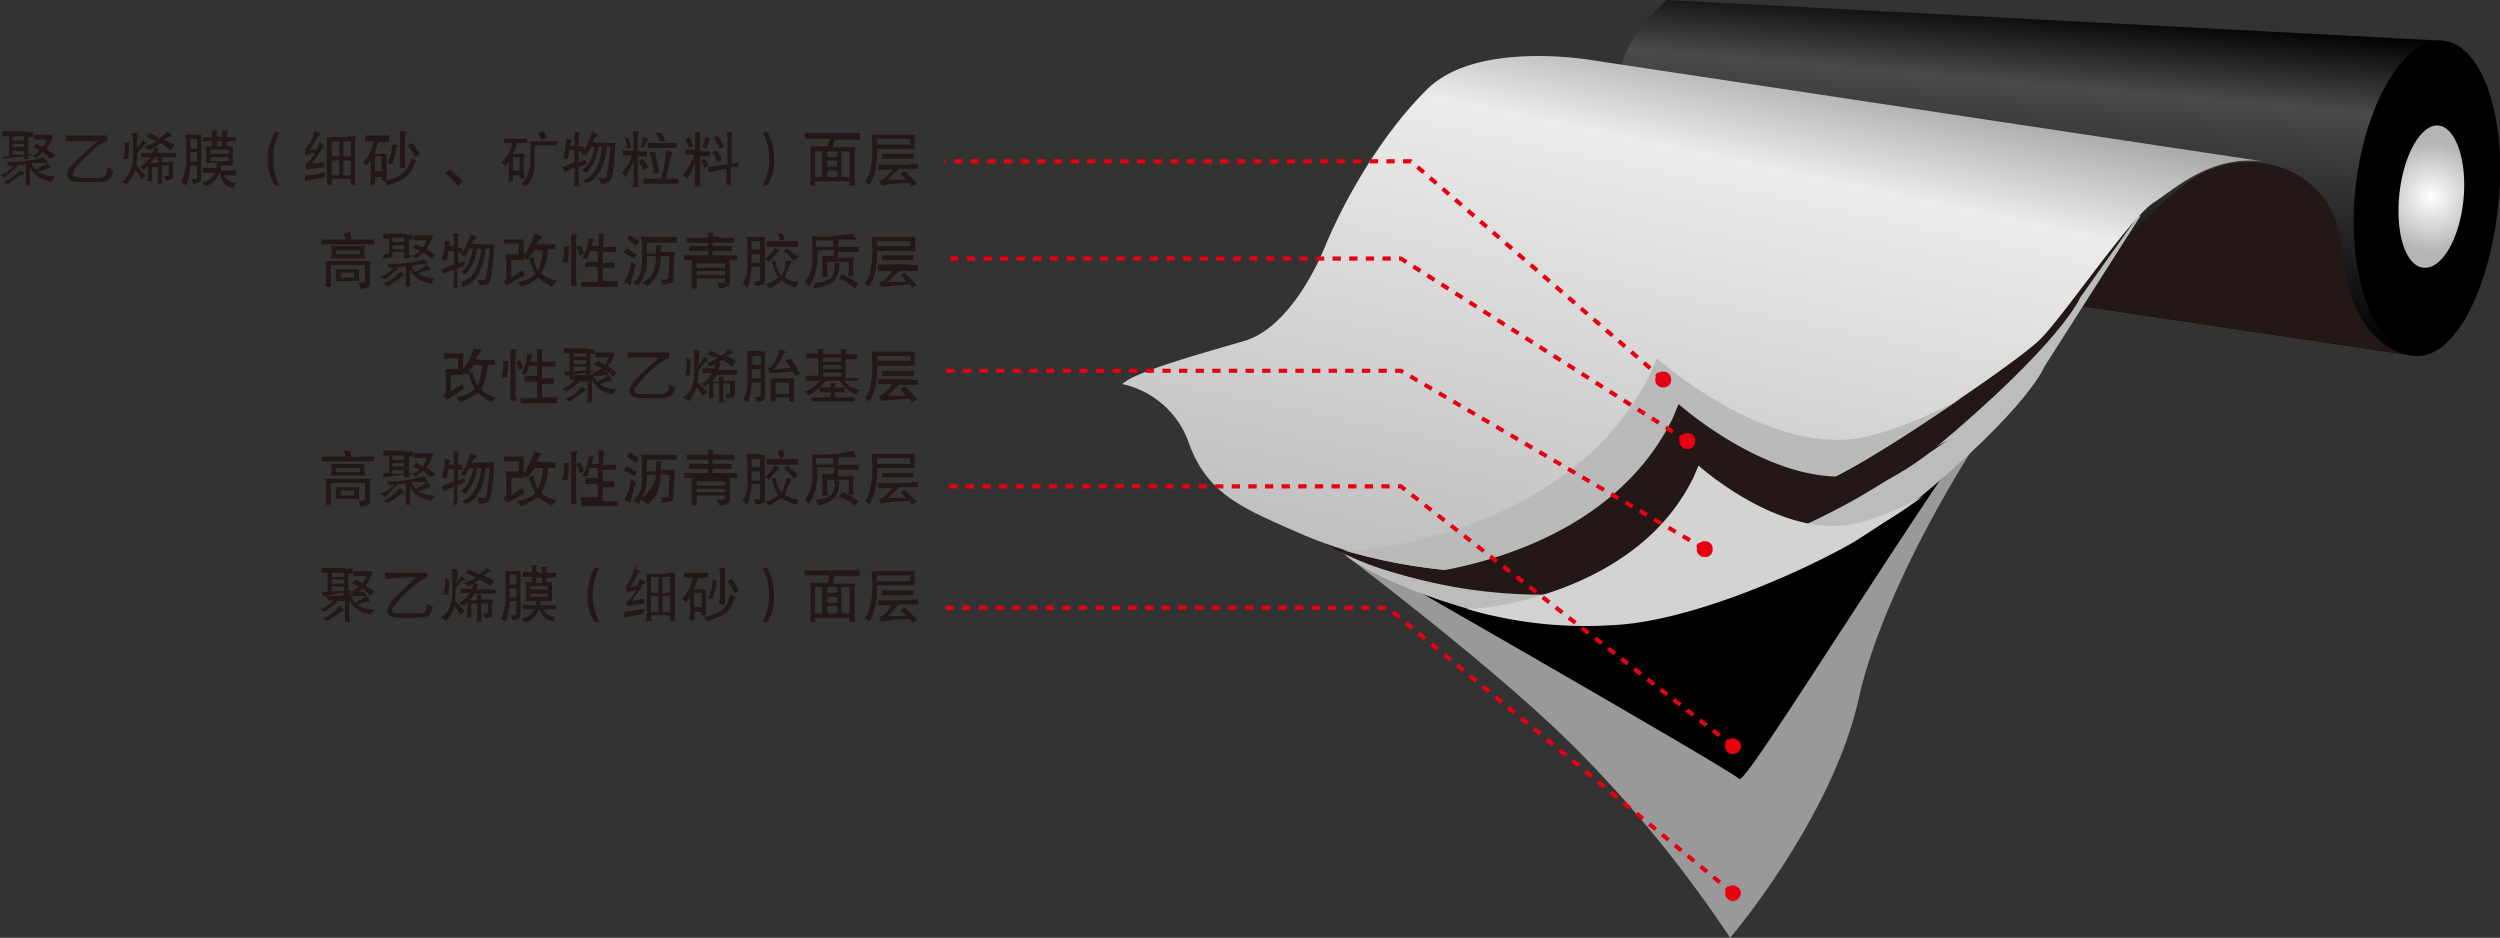 <svg xmlns="http://www.w3.org/2000/svg" xmlns:xlink="http://www.w3.org/1999/xlink" width="300.7" height="112.8" viewBox="0 0 300.7 112.8"><rect x="0" y="0" width="300.7" height="112.8" fill="#333333" stroke="none"/><defs><style>.a{fill:#999;}.b{fill:#c7c7c7;}.c{fill:url(#a);}.d{fill:url(#b);}.e{fill:#231815;}.f{fill:#bbbcbc;}.g{fill:url(#c);}.h{fill:#b9baba;}.i{fill:#d3d3d4;}.j{fill:#e60012;}.k{fill:none;stroke:#e60012;stroke-width:0.5px;stroke-dasharray:1;}</style><linearGradient id="a" x1="247.99" y1="45.67" x2="251.3" y2="7.78" gradientUnits="userSpaceOnUse"><stop offset="0"/><stop offset="0.75" stop-color="#4a4a4a"/><stop offset="1"/></linearGradient><radialGradient id="b" cx="298.95" cy="30.87" r="6.68" gradientUnits="userSpaceOnUse"><stop offset="0" stop-color="#fff"/><stop offset="0.99" stop-color="#b5b5b6"/></radialGradient><linearGradient id="c" x1="201.74" y1="80.77" x2="216.09" y2="13.24" gradientUnits="userSpaceOnUse"><stop offset="0" stop-color="#bfbfbf"/><stop offset="0.81" stop-color="#ebebeb"/><stop offset="1" stop-color="#a6a6a6"/></linearGradient></defs><path class="a" d="M162.9,69.9s23,16.9,33.9,28.1a149.2,149.2,0,0,1,17.8,22s12.3-14.4,15.5-28.9,17.1-37.9,28.1-48.5l-11.8-5.1L168.1,66Z" transform="translate(-6.5 -7.2)"/><path class="b" d="M165,71.4s49.7,28.4,50.7,29.5S248.2,49.3,257.3,42l-25.2-5.3Z" transform="translate(-6.5 -7.2)"/><path d="M165,71.4s49.7,28.4,50.7,29.5S248.2,49.3,257.3,42l-25.2-5.3Z" transform="translate(-6.5 -7.2)"/><path class="c" d="M207,7.2l93.4,4.9L296.9,50,211.8,37.3S190.8,21.3,207,7.2Z" transform="translate(-6.5 -7.2)"/><path d="M307,31.8c-1.1,10.5-5.4,18.7-10.1,18.2s-8.2-9.6-7.1-20,5.9-18.4,10.6-17.9S308.1,21.4,307,31.8Z" transform="translate(-6.5 -7.2)"/><path class="d" d="M302.8,31.3c-.5,4.7-2.6,8.3-4.8,8.1s-3.4-4.2-2.9-8.9,2.6-8.4,4.7-8.2S303.3,26.6,302.8,31.3Z" transform="translate(-6.5 -7.2)"/><path class="e" d="M296.9,50s-7.7,0-8.8-13.3c-.8-9.3-11.2-12.4-17.7-8.1s-14.9,15.2-14.9,15.2Z" transform="translate(-6.5 -7.2)"/><path class="f" d="M252.4,51.3s-1.8,4.8-15.3,16-51.2,13.9-51.2,13.9-11.3-2.7-17.3-7S264,33.1,264,33.1Z" transform="translate(-6.5 -7.2)"/><path class="e" d="M256.7,43s-2.2,5.4-17.7,18.3-58.8,16-58.8,16-8.8-.8-15.8-5.7S265.7,30.3,265.7,30.3Z" transform="translate(-6.5 -7.2)"/><path class="g" d="M279.3,26.7,198.4,14.5s-14.1-2.6-20.2,3.4-10.5,14.5-12.3,18.9-5.3,10.1-9.7,11.4-13.3,3.7-14.7,5.2a10.9,10.9,0,0,1,8,7.1c2.2,6.1,6.4,7.8,13,10.7s15.6,5.4,29.1,4.8,32.8-9.5,39.8-13.8,17.6-11.5,20.3-14,10.9-14.7,13.8-16.6S272.7,25.6,279.3,26.7Z" transform="translate(-6.5 -7.2)"/><path class="h" d="M242.4,55.1a48,48,0,0,1-10.9,4.5c-11.9,3.1-25.7-9.3-25.7-9.3l-.8,1.8c-9.5,19.5-35.2,21.3-35.2,21.3h-1.7A70.1,70.1,0,0,0,191.6,76c13.5-.6,32.8-9.5,39.8-13.8C234.7,60.3,238.7,57.6,242.4,55.1Z" transform="translate(-6.5 -7.2)"/><path class="e" d="M240.9,60.1a43.1,43.1,0,0,1-9.6,4c-10.6,2.7-22.9-8.3-22.9-8.3l-.7,1.7c-8.4,17.2-31.2,18.8-31.2,18.8H175a60.8,60.8,0,0,0,20.9,2.3c11.9-.5,29-8.4,35.2-12.2C234,64.7,237.6,62.3,240.9,60.1Z" transform="translate(-6.5 -7.2)"/><path class="i" d="M238,66.8a35.4,35.4,0,0,1-8,3.3c-9,2.3-19.2-6.9-19.2-6.9l-.6,1.4c-7,14.4-26.1,15.8-26.1,15.8h-1.3a50.3,50.3,0,0,0,17.5,2c10-.4,24.3-7.1,29.5-10.2C232.3,70.6,235.3,68.6,238,66.8Z" transform="translate(-6.5 -7.2)"/><path class="j" d="M207.5,52.8a.9.9,0,0,1-.9,1,.9.9,0,0,1-1-1,.9.9,0,0,1,1-.9A.9.9,0,0,1,207.5,52.8Z" transform="translate(-6.5 -7.2)"/><path class="j" d="M210.4,60.2a.9.9,0,0,1-1,1,.9.9,0,0,1-.9-1,.9.9,0,0,1,.9-.9A.9.9,0,0,1,210.4,60.2Z" transform="translate(-6.5 -7.2)"/><path class="j" d="M212.5,73.2a.9.9,0,0,1-1,1,.9.9,0,0,1-.9-1,.9.9,0,0,1,.9-.9A.9.9,0,0,1,212.5,73.2Z" transform="translate(-6.5 -7.2)"/><path class="j" d="M215.9,96.9a1,1,0,0,1-1,1,.9.9,0,0,1-.9-1,.9.9,0,0,1,.9-.9A1,1,0,0,1,215.9,96.9Z" transform="translate(-6.5 -7.2)"/><path class="j" d="M215.9,114.6a1.1,1.1,0,0,1-1,1,1,1,0,0,1-.9-1,.9.9,0,0,1,.9-.9A1,1,0,0,1,215.9,114.6Z" transform="translate(-6.5 -7.2)"/><polyline class="k" points="200 45.6 169.7 19.4 113.6 19.4"/><polyline class="k" points="202.9 53 168.5 31.1 113.6 31.1"/><polyline class="k" points="205 66 168.5 44.6 113.6 44.6"/><polyline class="k" points="208.4 89.7 168.5 58.5 113.6 58.5"/><polyline class="k" points="208.4 107.4 166.9 73.1 113.6 73.1"/><path class="e" d="M10.1,28.7c0,.4,0,.7.1.8H9.5c.1-.1.1-.4.1-.8V27H8.4l.3.2a.1.1,0,0,0-.1.1H8.5L7,28.6a.5.5,0,0,0-.5-.3,7.1,7.1,0,0,0,1.7-1.1H7.6l-.3-.5a15.3,15.3,0,0,0,4.5-.6l.4.6c.1.1,0,.1-.2.1H10.3a2.2,2.2,0,0,0,.5.8l1.4-.8c.3.3.4.5.4.6h-.2l-1.3.5a3.9,3.9,0,0,0,2,.5,4.3,4.3,0,0,0-.4.7,5.4,5.4,0,0,1-1.7-.7,3,3,0,0,1-.9-1Zm-.5-5.6h.9v.6H9.9v2h.4v.2a2.1,2.1,0,0,0,1-.6l-.8-.4h-.1l.5-.4.5.3h.3a2,2,0,0,0,.4-.8H10.6v-.6h2.3a4.5,4.5,0,0,1-.8,1.7l.4.3.7.5-.6.4-.9-.8-.9.7-.5-.3H9.9c0,.1.1.2.1.4H9.3a.4.4,0,0,0,.1-.3l-2.5.3V26h.7V23.6H6.8v-.6H9.6ZM9.4,28c.1.1,0,.1-.1.2H9L7.4,29.4l-.5-.3a5.6,5.6,0,0,0,2-1.4ZM8,24.1H9.4v-.5H8Zm0,.8H9.4v-.4H8Zm0,.4v.5H9.4v-.4Z" transform="translate(-6.5 -7.2)"/><path class="e" d="M19.4,24.2a3.7,3.7,0,0,0-1.8,1.2,12.6,12.6,0,0,0-2,2l-.3.5c0,.1-.1.2-.1.3s.4.4,1.1.4H18a2,2,0,0,0,1.1-.2,1.4,1.4,0,0,0,.3-1.1l.7.4a2.3,2.3,0,0,1-.5,1.1,1.6,1.6,0,0,1-1.1.3H16.1c-1,0-1.5-.3-1.5-1s.6-1.1,1.7-2.2l1.9-1.7H14.4v-.7h5Z" transform="translate(-6.5 -7.2)"/><path class="e" d="M23.5,28.8a7.2,7.2,0,0,0-.7-1.1,6.9,6.9,0,0,1-1.1,1.7.9.9,0,0,0-.6-.3,2.9,2.9,0,0,0,1-1.2,4.7,4.7,0,0,0,.4-2.3V23.8c0-.2-.1-.4-.1-.6h.8a.1.1,0,0,1-.1.1c0,.1-.1.2-.1.3v1.5a.3.3,0,0,1,.1-.2l.6-.9.4.5h0c-.2,0-.2.1-.3.2l-.8.9a6.1,6.1,0,0,1-.1,1.4L24,28.4Zm-1.4-4.4v.2H22a8.6,8.6,0,0,1-.1,1.7h-.6a2.5,2.5,0,0,0,.2-1v-1Zm3.3,1.2h2.3v.5H25.1a2.2,2.2,0,0,1-.6.7h1a2,2,0,0,0-.1-.7H26v.6h1.4a2,2,0,0,0-.1.7v.9c0,.2,0,.4-.1.4a1.3,1.3,0,0,1-.8.2,3.9,3.9,0,0,0-.2-.6c.4.1.6.1.6-.2v-1H26v2.2h-.6v-.2a1.9,1.9,0,0,0,.1-.8V27.3h-.7V29h-.6c0-.2.1-.4.1-.7V27.1l-.5.6a1,1,0,0,0-.5-.4,4.9,4.9,0,0,0,1.3-1.2H23.5v-.5h1.3c.2-.2.2-.5.3-.7l.6.3h-.1a.1.1,0,0,1-.1.1Zm1.6-.3a4.6,4.6,0,0,0-1.2-.9,5.6,5.6,0,0,1-1.4.9c-.1-.2-.3-.3-.5-.5a4.2,4.2,0,0,0,1.4-.6l-.4-.2-.8-.3.4-.5,1.2.6c.5-.3.8-.5.9-.8a1.7,1.7,0,0,1,.6.6h-.4l-.3.2-.3.2,1.3.6Z" transform="translate(-6.5 -7.2)"/><path class="e" d="M30.7,28.7c0,.2-.1.4-.2.4a1.3,1.3,0,0,1-.8.2,1.4,1.4,0,0,0-.2-.6c.4.1.7.1.7-.1V27.1h-.8a8.5,8.5,0,0,1-.5,2.4l-.6-.4a6,6,0,0,0,.6-2.7V24.3c0-.3-.1-.6-.1-.9h1.9v5.3Zm-1.3-4.8v1.2h.8V23.9Zm0,1.6v1.1h.8V25.5Zm3.8-1.8v-.8c.5,0,.7,0,.7.1h0a1.5,1.5,0,0,0-.1.7h1.1v.5H33.8v.6h.7v2.3H33.1a1.3,1.3,0,0,1-.1.6h1.9v.6H33.4a1.7,1.7,0,0,0,1.5.9,1.6,1.6,0,0,0-.3.6A1.8,1.8,0,0,1,33,28h-.1a2.5,2.5,0,0,1-1.7,1.6l-.4-.4A2.6,2.6,0,0,0,32.4,28H30.9v-.6h1.6a1.3,1.3,0,0,0,.1-.6H31.3V24.8H32v-.6H30.9v-.5H32v-.8h.7a.8.8,0,0,0-.1.7Zm-1.4,1.5v.5H34v-.5Zm0,.9v.5H34v-.5Zm.8-1.3h.6v-.6h-.6Z" transform="translate(-6.5 -7.2)"/><path class="e" d="M39.6,29.5a5.3,5.3,0,0,1-.9-3.2,6.1,6.1,0,0,1,.9-3.2h.5a6.1,6.1,0,0,0-.7,3.2,5.8,5.8,0,0,0,.7,3.2Z" transform="translate(-6.5 -7.2)"/><path class="e" d="M44.7,25.2v-.3a1,1,0,0,0,.2-.5h.2l.5.4h-.1a.2.2,0,0,0-.2.2l-.6.9-.7,1,1.5-.2v.6l-2.1.3-.2-.7c.3,0,.7-.5,1.2-1.3a3.5,3.5,0,0,0-1.2.3v-.7a4.6,4.6,0,0,0,1.1-2.2h.1l.7.3a.1.1,0,0,1-.1.1l-.3.3-.9,1.5Zm.8,3.4a10.9,10.9,0,0,0-2.3.4v-.7a8,8,0,0,0,2.4-.4Zm2.8-5h1a3.4,3.4,0,0,0-.1.9v3.9a2.5,2.5,0,0,0,.1,1h-.6v-.7H46.4v.7h-.6V23.7h2.5ZM46.4,26h.9V24.2h-.9Zm0,2.3h.9V26.5h-.9ZM47.8,26h.9V24.2h-.9Zm0,2.3h.9V26.5h-.9Z" transform="translate(-6.5 -7.2)"/><path class="e" d="M53.3,24.3H52l-.3.9a4.3,4.3,0,0,1-.1.5H53v3.2h-.6v-.4h-.8v.9H51a3.1,3.1,0,0,0,.1-1V26.5c-.1,0-.1.1-.2.2l-.4.5a.9.9,0,0,0-.3-.5,4.5,4.5,0,0,0,1.2-2.5h-1v-.7h2.9ZM51.6,26v1.8h.8V26Zm4.5.3.5.2h0l-.2.2a3.3,3.3,0,0,1-1.1,1.8,7.4,7.4,0,0,1-2.2,1c0-.2-.2-.4-.5-.6q3-.3,3.3-2.7Zm-2.2-1.7h.4c.1,0,.1.1,0,.1s-.1.2-.1.4a12.1,12.1,0,0,1-.5,1.8h-.6a7.7,7.7,0,0,0,.6-2.3Zm1.3,1.7a3.7,3.7,0,0,0,.1,1.1h-.7V23c.5,0,.8,0,.8.1h0c-.1.2-.2.3-.2.5Zm1.3-.2a10.4,10.4,0,0,0-1-1.4l.6-.3.2.2.7,1.1Z" transform="translate(-6.5 -7.2)"/><path class="e" d="M60.6,27.6A10.7,10.7,0,0,1,62.2,29l-.6.6A8.1,8.1,0,0,0,60,28Z" transform="translate(-6.5 -7.2)"/><path class="e" d="M69.2,23.9h.7v.5H68.7a5.9,5.9,0,0,1-.5,1.3h1.4a5.6,5.6,0,0,0-.1.7v1.5a1.1,1.1,0,0,0,.1.5v.3H69v-.4h-.8V29h-.6a2.2,2.2,0,0,0,.1-.8V26.7c-.1.1-.2.3-.4.4s-.1.1-.1.2a1.5,1.5,0,0,0-.4-.6,3.4,3.4,0,0,0,1.3-2.3h-1v-.5h2.1Zm-1,2.2v1.6H69V26.1Zm5.3-1.4H70.8v2a4.1,4.1,0,0,1-.1,1.2,4,4,0,0,1-.9,1.7l-.7-.3a2,2,0,0,0,.9-1.2,4.4,4.4,0,0,0,.3-1.9V24.9a1.5,1.5,0,0,0-.1-.7h3.3ZM71.6,24a2,2,0,0,0-.4-.8l.7-.2a5.9,5.9,0,0,1,.4.8Z" transform="translate(-6.5 -7.2)"/><path class="e" d="M76.1,24.8h.6v.6h-.6v1.3l.8-.3.2.5-1,.4v1.5c0,.3.1.6.1.8h-.7a2.2,2.2,0,0,0,.1-.8V27.3l-1.1.6-.4-.6,1.5-.6V25.2H75c0,.2-.1.4-.1.7a1,1,0,0,0-.1.4c-.2,0-.4-.1-.6,0a10,10,0,0,0,.4-2.4c.4.1.7.1.7.2h0a.8.8,0,0,0-.2.6h.5V23.1h.7l-.2.4Zm3.4-.4h1q-.1,3.9-.6,4.5a1.2,1.2,0,0,1-1.1.4,2.5,2.5,0,0,0-.4-.7c.6.1.9.1,1-.1s.3-1.1.5-3.6h-.4c-.3,2.3-1,3.7-2.3,4.3l-.6-.3c1.3-.4,2.1-1.8,2.3-4h-.4A6.4,6.4,0,0,1,77.1,28l-.6-.3A4.1,4.1,0,0,0,78,24.9h-.4l-.2.3-.4.7-.6-.2a7.1,7.1,0,0,0,1.3-2.6l.8.3h0a1.7,1.7,0,0,0-.7.9Z" transform="translate(-6.5 -7.2)"/><path class="e" d="M83.2,25.4h1.1V26H83.2v2.6a10.4,10.4,0,0,0,.1,1.1h-.7a2.5,2.5,0,0,0,.1-1.1V26.7l-1,1.9a.9.9,0,0,0-.4-.6,5.3,5.3,0,0,0,1.2-2.1H81.4v-.6h1.3V23.9a3.9,3.9,0,0,0-.1-.9h.8a1.4,1.4,0,0,0-.2.7ZM81.9,25a2.7,2.7,0,0,0-.3-1.2h.5c.1.1.1.1.1.3a5.1,5.1,0,0,1,.2.9Zm2,2.7-.6-1.1.5-.3.7,1Zm.6-3.8h0a4.6,4.6,0,0,0-.5,1h-.5a5.6,5.6,0,0,0,.4-1.2ZM87,28.7h1.1v.6H83.9v-.6H86a13.5,13.5,0,0,0,.6-3.4c.6.2.9.2.9.3h0a.2.2,0,0,0-.2.2,24.9,24.9,0,0,0-.7,2.9Zm.9-3.7H84.4v-.6h3.5Zm-2.8,3a7,7,0,0,0-.5-2.5h.7c.2,1,.4,1.8.5,2.5Zm.8-3.8-.5-1h.7l.2.4a3.9,3.9,0,0,1,.2.6Z" transform="translate(-6.5 -7.2)"/><path class="e" d="M90.7,25.4h1.2v.6H90.7v3.6h-.6v-3a5.1,5.1,0,0,1-1,2.1c-.1-.2-.3-.3-.5-.5A5.9,5.9,0,0,0,90,25.8H88.9v-.6h1.2V23.1h.7a.7.7,0,0,0-.1.5ZM89.4,25a11.7,11.7,0,0,1-.5-1.1l.6-.2a7.6,7.6,0,0,0,.4,1.1Zm1.8,2.4a3.9,3.9,0,0,0-.4-.9l.4-.2a2.2,2.2,0,0,1,.5.8Zm.7-3.6-.4,1.3-.5-.2a10.4,10.4,0,0,0,.3-1.2Zm2.6,3.1.8-.2v.6h-.9v1.3a1.7,1.7,0,0,0,.1.8h-.7a5.6,5.6,0,0,0,.1-.7V27.5l-2.1.4-.2-.6L94,27V23.8a3.5,3.5,0,0,1-.1-.7h.7a.6.6,0,0,0-.1.4Zm-1.7-.2a3.5,3.5,0,0,0-.7-1.2l.6-.2a3.6,3.6,0,0,1,.6,1.1Zm.3-1.6c-.4-.6-.6-1.1-.8-1.3l.5-.3a5.7,5.7,0,0,1,.8,1.3Z" transform="translate(-6.5 -7.2)"/><path class="e" d="M98.8,23.1a6.1,6.1,0,0,1,.8,3.2,5.3,5.3,0,0,1-.8,3.2h-.6a5.8,5.8,0,0,0,.8-3.2,6.1,6.1,0,0,0-.8-3.2Z" transform="translate(-6.5 -7.2)"/><path class="e" d="M109.9,24h-3a2.9,2.9,0,0,0-.2.9h2.7a2.2,2.2,0,0,0-.1,1v2.4a4.1,4.1,0,0,0,.1,1.2h-.8a.7.7,0,0,0,.1-.5h-4.2a1.2,1.2,0,0,0,.1.5h-.7a3.7,3.7,0,0,0,.1-1.1V25.7a2.2,2.2,0,0,0-.1-.9h2.2a5.1,5.1,0,0,1,.2-.9h-3v-.7h6.6Zm-5.4,4.5h.9V25.4h-.9Zm1.5-3.1v.7h1.2v-.7Zm0,1.1v.7h1.2v-.7Zm0,1.2v.8h1.2v-.8Zm1.7.8h1V25.4h-1Z" transform="translate(-6.5 -7.2)"/><path class="e" d="M112,25.1a16.1,16.1,0,0,1-.2,2.6,8.7,8.7,0,0,1-.7,1.7l-.6-.3a3.3,3.3,0,0,0,.7-1.6,11.5,11.5,0,0,0,.2-3,4.5,4.5,0,0,0-.1-1.1h5.3c-.1,0-.1.1-.1.2v1.2c0,.2,0,.3.1.3H112Zm0-.5h4v-.7h-4Zm4,2.3h.9v.6h-2.3l-1.3,1.3h2.2l-.7-.7.5-.3a10.6,10.6,0,0,1,1.5,1.5l-.6.3-.3-.4a16.4,16.4,0,0,0-3.3.3h-.1l-.3-.6h0c.5,0,1-.5,1.7-1.3h-1.8v-.6H116Zm-.4-1.2h.8v.6h-3.8v-.6h3Z" transform="translate(-6.5 -7.2)"/><path class="e" d="M48.5,81.2c0,.4.1.6.1.8H48V79.5H46.9c.1.1.2.2.2.3h-.2l-1.4,1-.5-.3a4.2,4.2,0,0,0,1.6-1.1H46l-.3-.5a15.3,15.3,0,0,0,4.5-.6c.2.2.4.4.4.6H48.7a2.2,2.2,0,0,0,.5.8l1.4-.8c.3.3.4.5.4.6h-.1a4.8,4.8,0,0,0-1.4.5,4.1,4.1,0,0,0,2.1.5c-.2.1-.3.4-.5.6a3,3,0,0,1-1.6-.6,2.7,2.7,0,0,1-1-1.1ZM48,75.6h.9v.6h-.5v2h.3v.2l1-.6-.8-.4h-.1l.5-.5.5.3.3.2.5-.9H49v-.6h2.3a4.5,4.5,0,0,1-.8,1.7l.4.3.7.5-.6.4-.8-.8-1,.7-.5-.4v.2h-.3v.4h-.6v-.4l-2.4.4-.2-.5h.7V76.1h-.7v-.6H48Zm-.2,4.9c.1.1.1.1,0,.1l-.3.2-1.7,1.1-.5-.3a4.3,4.3,0,0,0,2-1.5A1.1,1.1,0,0,1,47.8,80.5Zm-1.4-3.9h1.5v-.5H46.4Zm0,.8h1.5v-.5H46.4Zm0,.3v.6h1.5v-.5Z" transform="translate(-6.5 -7.2)"/><path class="e" d="M57.9,76.7c-.4,0-1,.4-1.9,1.2a8.9,8.9,0,0,0-1.9,2l-.4.4v.4c-.1.2.3.3,1,.3h1.7c.6,0,1,0,1.2-.2a1.9,1.9,0,0,0,.2-1l.8.4c-.2.5-.3.9-.6,1.1l-1,.2H54.5c-1,0-1.5-.3-1.4-.9s.5-1.1,1.6-2.2l1.9-1.8-3.8.2v-.7h5.1Z" transform="translate(-6.5 -7.2)"/><path class="e" d="M61.9,81.2l-.7-1.1a4.4,4.4,0,0,1-1.1,1.8.9.9,0,0,0-.6-.4,2.2,2.2,0,0,0,1-1.1,4.7,4.7,0,0,0,.4-2.3V76.3a1.7,1.7,0,0,0-.1-.7h0c.6.1.8.1.8.2h-.1V77a1.3,1.3,0,0,0-.1.6v-.2l.6-.9c.2.2.4.3.5.5h-.4l-.8,1a6.6,6.6,0,0,1-.1,1.4l1.2,1.3Zm-1.3-4.3h-.1v.2a9.1,9.1,0,0,1-.1,1.7q-.1-.2-.6,0a3,3,0,0,0,.2-1,2,2,0,0,0,0-1.1Zm3.2,1.2h2.3v.5H63.6l-.6.8h.9a1.7,1.7,0,0,0-.1-.7h.7a.4.4,0,0,0-.1.3v.3h1.4c0,.3-.1.5-.1.7V81c0,.2,0,.4-.1.4l-.8.2a1.4,1.4,0,0,0-.2-.6c.4.1.6,0,.6-.2v-1h-.8V82h-.6v-.2a2.2,2.2,0,0,0,.1-.8V79.8h-.7v1.7h-.6a1.5,1.5,0,0,0,.1-.7V79.6l-.4.5-.6-.3A4,4,0,0,0,63,78.5H61.9v-.5h1.3a1.3,1.3,0,0,0,.3-.7l.6.2H64Zm1.7-.4-1.3-.8-1.4.9a1.2,1.2,0,0,0-.5-.5,3.5,3.5,0,0,0,1.4-.6l-.3-.2-.9-.4.4-.4,1.3.6.9-.8c.2.2.4.3.5.5h-.4l-.2.2-.4.2,1.3.6Z" transform="translate(-6.5 -7.2)"/><path class="e" d="M69.1,81.1a.6.6,0,0,1-.2.5,1.3,1.3,0,0,1-.8.2,1.4,1.4,0,0,0-.2-.6c.5.1.7,0,.7-.2V79.5h-.8a6.2,6.2,0,0,1-.5,2.5l-.5-.4a7,7,0,0,0,.5-2.8V76.7a1.9,1.9,0,0,0-.1-.8h1.9v5.2Zm-1.3-4.8v1.2h.8V76.3Zm0,1.7v1.1h.8V78Zm3.9-1.8c0-.3-.1-.6-.1-.8h.7a1.5,1.5,0,0,0-.1.7h1.2v.6a2.1,2.1,0,0,0-.8,0h-.4v.5h.7v2.3H71.5a.7.7,0,0,1-.1.5h2v.5H71.8a1.8,1.8,0,0,0,1.5.9.8.8,0,0,0-.2.6c-1-.3-1.5-.7-1.7-1.5h-.1a2.5,2.5,0,0,1-1.6,1.6l-.5-.5a2.2,2.2,0,0,0,1.6-1.1H69.4V80H71v-.5H69.7a.6.6,0,0,1,.1-.4V77.7a.7.7,0,0,1-.1-.5h.8v-.6H69.4v-.6h1.1a1.9,1.9,0,0,0-.1-.8h.7c-.1.1-.1.4-.1.7Zm-1.4,1.5v.4h2.1v-.4Zm0,.9V79h2.1v-.4Zm.7-1.3h.7v-.6H71Z" transform="translate(-6.5 -7.2)"/><path class="e" d="M78,82a4.7,4.7,0,0,1-.8-3.2,6.7,6.7,0,0,1,.8-3.3h.6a6.7,6.7,0,0,0-.8,3.3,6.1,6.1,0,0,0,.8,3.2Z" transform="translate(-6.5 -7.2)"/><path class="e" d="M83.1,77.7c0-.1.1-.2.1-.3a1.5,1.5,0,0,0,.3-.6.1.1,0,0,0,.1.1c.4.2.6.4.5.4a.1.1,0,0,1-.1.1l-.2.2-.6.9a6.1,6.1,0,0,0-.7,1l1.5-.3v.6l-2.1.3v-.6c.3-.1.7-.5,1.1-1.3l-1.1.2-.2-.7c.3-.1.7-.9,1.1-2.1s.2.1.1,0l.7.4h-.1l-.3.2a11.1,11.1,0,0,1-.9,1.6Zm.8,3.3-2.3.5v-.7l2.5-.4Zm2.9-4.9h.9v5.8h-.6v-.7H84.8a2,2,0,0,0,.1.7h-.7a5.8,5.8,0,0,0,.1-1v-4a2,2,0,0,0-.1-.7h2.6Zm-2,2.4h.9V76.6h-.9Zm0,2.3h.9V78.9h-.9Zm1.4-2.3h.9V76.6h-.9Zm0,2.3h.9V78.9h-.9Z" transform="translate(-6.5 -7.2)"/><path class="e" d="M91.7,76.7H90.5c-.1,0-.2.3-.3.8l-.2.6h1.4v3.1h-.6v-.4H90v1h-.6a3.1,3.1,0,0,0,.1-1V78.9c0,.1-.1.1-.1.3l-.4.5-.4-.5a4.9,4.9,0,0,0,1.2-2.5h-1v-.6h2.9ZM90,78.5v1.7h.9V78.5Zm4.5.3.5.2h0l-.2.2a3.9,3.9,0,0,1-1,1.8l-2.3,1a.6.6,0,0,0-.5-.6q3-.3,3.3-2.7ZM92.3,77h.4v.3a6.7,6.7,0,0,1-.5,1.9h-.6a4.4,4.4,0,0,0,.6-2.3Zm1.4,1.8v1.1H93c0-.3.1-.6.1-1.2V76.1a3.5,3.5,0,0,0-.1-.6h.8a.6.6,0,0,0-.1.4Zm1.2-.2a5.6,5.6,0,0,0-.9-1.4l.5-.4c0,.1.1.2.2.3l.7,1.1Z" transform="translate(-6.5 -7.2)"/><path class="e" d="M98.8,75.5a6.7,6.7,0,0,1,.8,3.3,5.3,5.3,0,0,1-.8,3.2h-.6a6.1,6.1,0,0,0,.8-3.2,6.7,6.7,0,0,0-.8-3.3Z" transform="translate(-6.5 -7.2)"/><path class="e" d="M109.9,76.5h-3a2.4,2.4,0,0,0-.2.9h2.7a2.8,2.8,0,0,0-.1,1.1v2.4a3.1,3.1,0,0,0,.1,1.1h-.8a.7.7,0,0,0,.1-.5h-4.2a1.2,1.2,0,0,0,.1.5h-.7a3.7,3.7,0,0,0,.1-1.1V78.2a2,2,0,0,0-.1-.9h2.2a5.1,5.1,0,0,1,.2-.9h-3v-.6h6.6ZM104.5,81h.9V77.8h-.9Zm1.5-3.2v.7h1.2v-.7Zm0,1.2v.7h1.2V79Zm0,1.1V81h1.2v-.9Zm1.7.9h1V77.8h-1Z" transform="translate(-6.5 -7.2)"/><path class="e" d="M112,77.5a15.1,15.1,0,0,1-.2,2.6,7.5,7.5,0,0,1-.7,1.8c-.2-.1-.4-.3-.6-.3a3.3,3.3,0,0,0,.7-1.7,10.7,10.7,0,0,0,.2-2.9,4.5,4.5,0,0,0-.1-1.1h5.3c-.1,0-.1.1-.1.2v1.2a.4.4,0,0,0,.1.3H112Zm0-.4h4v-.7h-4Zm4,2.2h.9v.6h-2.3l-1.3,1.4h2.2a2.3,2.3,0,0,0-.7-.7l.5-.3a7.1,7.1,0,0,1,1.5,1.5l-.6.3-.3-.4a11.1,11.1,0,0,0-3.3.3h-.1l-.3-.6h0c.5,0,1-.5,1.6-1.4h-1.7v-.6H116Zm-.4-1.1h.8v.6h-3.8v-.6h3Z" transform="translate(-6.5 -7.2)"/><path class="e" d="M64.8,50.5H66v.7c0-.1-.2-.1-.4-.1h-.4a12.6,12.6,0,0,1-.8,3,4.1,4.1,0,0,0,1.8.9l-.6.6A5.1,5.1,0,0,1,64,54.4a9.7,9.7,0,0,1-2.1,1.2l-.5-.6a4.5,4.5,0,0,0,2.2-1,11.9,11.9,0,0,1-.8-2h.6a3.2,3.2,0,0,0,.6,1.6,13.7,13.7,0,0,0,.5-2.5h-1a6.2,6.2,0,0,1-.9,1.2l-.4-.3v.3H60.7v2l1.4-.9.2.6-1.9,1.2h-.2l-.4-.4c.2-.2.3-.3.3-.4V51.6h1.5V50.3H59.9v-.6h2.4a3.7,3.7,0,0,0-.1,1.1v.8a10,10,0,0,0,1.3-2.5l.9.2c0,.1-.1.1-.1.2a7,7,0,0,0-.6.9Z" transform="translate(-6.5 -7.2)"/><path class="e" d="M66.8,52.6a4.3,4.3,0,0,0,.2-2c.5,0,.7,0,.7.1h0c0,.1-.1.2-.1.3v.7a4.4,4.4,0,0,0-.1.9Zm1.1,3h0V49.2h.8c-.1.2-.2.3-.2.4v4.9c0,.3.1.6.1.9h-.7Zm1-3.9a6.2,6.2,0,0,0-.3-1l.4-.2a3,3,0,0,1,.4,1Zm2.8-1h1.6v.6H71.7v1.4h1.4v.7H71.7v1.6h1.8v.7H69.1v-.6h2V53.1H69.6v-.7h1.5V51.2h-1a2.5,2.5,0,0,1-.2.7c0,.2-.1.2-.1.3h-.6a5.3,5.3,0,0,0,.7-2.5l.7.2h0a1.5,1.5,0,0,0-.3.8h.8V49.2h.7a.4.4,0,0,0-.1.3Z" transform="translate(-6.5 -7.2)"/><path class="e" d="M77.7,54.7v.9h-.6c0-.2.1-.5.1-.8V53.1H76l.2.2H76a7.1,7.1,0,0,1-1.4,1l-.5-.3a4.6,4.6,0,0,0,1.6-1.1h-.6a1.1,1.1,0,0,0-.2-.6,12.7,12.7,0,0,0,4.5-.5l.4.5h-.7c-.1,0-.2.1-.1.1H77.8l.5.7a3.7,3.7,0,0,0,1.4-.8c.3.4.5.6.4.6s0,.1-.1.1l-1.4.4a3.5,3.5,0,0,0,2.1.6c-.2.1-.3.3-.5.6a3.4,3.4,0,0,1-1.6-.6,3.5,3.5,0,0,1-.9-1.1Zm-.6-5.5H78v.6c-.2,0-.4-.1-.5,0v2h.3v.3l1.1-.6-.8-.4a.1.1,0,0,1-.1-.1l.4-.4.5.3c.2.1.3.1.3.2a4.1,4.1,0,0,0,.5-.9H78.1v-.6h2.3a3,3,0,0,1-.8,1.6l.4.3.7.5-.5.5a3.2,3.2,0,0,0-.9-.8l-1,.7-.5-.4h-.3a.8.8,0,0,0,.1.4h-.7c0-.1.1-.3.1-.4l-2.5.4-.2-.5H75V49.7h-.7v-.6h2.8ZM77,54.1a.1.1,0,0,1-.1.1l-.3.2L75,55.5l-.5-.3a5.5,5.5,0,0,0,2-1.5Zm-1.5-4H77v-.4H75.5Zm0,.9H77v-.5H75.5Zm0,.3v.6l1.5-.2v-.4Z" transform="translate(-6.5 -7.2)"/><path class="e" d="M87,50.3c-.4,0-1,.4-1.9,1.2a8.9,8.9,0,0,0-1.9,2c-.2.2-.3.3-.3.4a.4.4,0,0,0-.1.3c0,.3.3.4,1,.4h1.7a2.2,2.2,0,0,0,1.2-.2,1.3,1.3,0,0,0,.3-1,.9.9,0,0,0,.7.3,1.9,1.9,0,0,1-.5,1.1,1.6,1.6,0,0,1-1.1.3H83.7q-1.5,0-1.5-.9c0-.4.5-1.2,1.6-2.2l2-1.8H82v-.6h5Z" transform="translate(-6.5 -7.2)"/><path class="e" d="M91,54.8l-.7-1.1a5.4,5.4,0,0,1-1,1.8c-.1-.2-.3-.3-.7-.4a3.2,3.2,0,0,0,1.1-1.2,6.3,6.3,0,0,0,.3-2.3V49.2h0l.7.2h0a.3.3,0,0,0-.1.2v.9a3.5,3.5,0,0,1-.1.6l.2-.2a5.6,5.6,0,0,0,.5-.8,1.2,1.2,0,0,1,.5.5h-.1l-.3.2-.8,1a7.1,7.1,0,0,1-.1,1.4,13.5,13.5,0,0,1,1.2,1.2Zm-1.3-4.3h-.1v.2a10.3,10.3,0,0,0-.1,1.7.6.6,0,0,0-.6,0c.1-.3.1-.6.2-1a3.4,3.4,0,0,0-.1-1.1Zm3.2,1.2h2.3v.6H92.7a2.8,2.8,0,0,1-.6.8H93v-.6h.6c-.1,0-.1.1-.1.3v.2h1.4v1.6a.5.5,0,0,1-.2.4l-.7.2-.3-.6c.4.1.6,0,.6-.2V53.3h-.8v1.3a3.1,3.1,0,0,0,.1,1H93V53.3h-.7v1c0,.4,0,.7.1.8h-.7a1.7,1.7,0,0,0,.1-.7V53.2l-.4.5-.6-.3a3.3,3.3,0,0,0,1.3-1.3H91v-.6h1.4l.3-.8.6.3h-.1c-.1,0-.1,0-.1.1Zm1.7-.4-1.2-.8-1.5.8-.4-.4a6.1,6.1,0,0,0,1.4-.7h-.4l-.9-.4.4-.4,1.3.6.9-.8a1.2,1.2,0,0,1,.5.5h-.3l-.3.2h-.3l1.2.7Z" transform="translate(-6.5 -7.2)"/><path class="e" d="M98,49.5h.6a1.5,1.5,0,0,0-.1.7V55c0,.3-.3.5-1,.6a.9.9,0,0,0-.3-.7c.5.1.8,0,.8-.2V53.2H96.9a9.7,9.7,0,0,1-.4,2.4h-.1a.9.9,0,0,0-.5-.3,5,5,0,0,0,.5-1.9V49.4H98Zm0,3.2V51.6H97a5.6,5.6,0,0,0-.1.7v.4Zm-1-1.6h1V50H97Zm4.6.3-.6-.8.6-.3c.5.7.8,1.3,1.1,1.8l-.6.3c0-.2-.1-.3-.3-.5l-2.7.2-.2-.6h0a1.7,1.7,0,0,0,.8-.7l.6-1.6.7.3c0,.1,0,.1-.1.1l-.2.3a7,7,0,0,1-1.2,1.8Zm-.4,1.3h.9c-.1,0-.1.3-.1.7v1.2c0,.5,0,.8.1.9h-.7V55H99.8v.5h-.6V52.7h2Zm-1.4,1.9h1.6V53.2H99.8Z" transform="translate(-6.5 -7.2)"/><path class="e" d="M108.8,49.8h.8v.6h-1.4v2.3h1.6V53H108a3.1,3.1,0,0,0,2,1.1,1.3,1.3,0,0,0-.5.6,4.8,4.8,0,0,1-2-1.7h-1.7a6,6,0,0,1-2.1,1.8c0-.2-.2-.3-.5-.5a4.4,4.4,0,0,0,2-1.3h-1.8v-.6h1.5V50.3h-1.4v-.6h1.4v-.5h0a1.6,1.6,0,0,1,.7,0h0c-.1.1-.1.3-.1.6h2.2a1.3,1.3,0,0,0-.1-.6h.7c-.1.1-.1.3-.1.6Zm-1.5,4h.8v.6h-1.2v.6h2.4v.5h-5.2v-.5h2.3v-.6h-1.3v-.6h1.3a1.1,1.1,0,0,0-.1-.5h.7c0,.2-.1.4-.1.6Zm-1.8-3.6v.5h2.2v-.5Zm0,1.4h2.2v-.5h-2.2Zm0,.9h2.2V52h-2.2Z" transform="translate(-6.5 -7.2)"/><path class="e" d="M112,51.1a15.1,15.1,0,0,1-.2,2.6,7.5,7.5,0,0,1-.7,1.8l-.6-.4a2.9,2.9,0,0,0,.7-1.6,11.5,11.5,0,0,0,.2-3,3.8,3.8,0,0,0-.1-1h5.3a.4.4,0,0,0-.1.3v1.2c0,.1,0,.2.1.2H112Zm0-.5h4V50h-4Zm4,2.3h.9v.6h-2.3l-1.3,1.3h2.2l-.7-.8.5-.3a10.6,10.6,0,0,1,1.5,1.5l-.6.4-.3-.5-3.3.3h-.1l-.3-.6h0c.5-.1,1-.5,1.6-1.4h-1.7v-.6H116Zm-.4-1.1h.8v.6h-3.8v-.6h3Z" transform="translate(-6.5 -7.2)"/><path class="e" d="M50.3,62.1h1.2v.6H45.2v-.6h2.9l-.3-.7h.8c.1.3.1.6.2.8ZM51,67c0,.5,0,.7-.2.9a1.6,1.6,0,0,1-1,.2,1.4,1.4,0,0,0-.2-.7h.7c.1,0,.1-.2.1-.5V65.3H46.3v2.6h-.7c.1-.1.1-.4.1-.9V65.5c0-.4,0-.7-.1-.7h5.5c0,.2-.1.6-.1.9Zm-.7-3.2c0,.2.1.4.1.6H46.3a4.3,4.3,0,0,1,.1-.5v-.3c0-.2-.1-.4-.1-.6h4.1a4.3,4.3,0,0,1-.1.5Zm-.6,2.8v.6H46.9V65.8h2.8v.9ZM46.9,64h2.9v-.5H46.9Zm.6,2.8h1.6v-.6H47.5Z" transform="translate(-6.5 -7.2)"/><path class="e" d="M55.8,67.1c0,.4,0,.7.1.8h-.6V65.4H54.1l.3.2h-.2L52.8,67l-.6-.4a4.8,4.8,0,0,0,1.7-1h-.6l-.3-.5a15.3,15.3,0,0,0,4.5-.6l.4.6c.1.1,0,.1-.2.1H56a2.2,2.2,0,0,0,.5.8l1.4-.8c.3.3.4.5.4.6h-.1l-1.4.5a3.9,3.9,0,0,0,2,.5l-.4.6a3.8,3.8,0,0,1-1.7-.6,3.5,3.5,0,0,1-.9-1.1Zm-.5-5.6h.9v.6h-.5v2H56v.2l1-.6-.8-.4h-.1l.5-.5.5.4h.3a1.9,1.9,0,0,0,.4-.9H56.3v-.6h2.3a4.5,4.5,0,0,1-.8,1.7l.4.3.7.5-.6.4-.9-.8-.9.7-.5-.3h-.3v.4h-.6v-.3l-2.5.3v-.5h.7V62h-.7v-.6h2.8Zm-.2,4.9c.1.1,0,.1,0,.2h-.4a7.6,7.6,0,0,1-1.6,1.1l-.5-.3a4.8,4.8,0,0,0,2-1.5Zm-1.4-3.9h1.4V62H53.7Zm0,.8h1.4v-.4H53.7Zm0,.4v.5h1.4v-.4Z" transform="translate(-6.5 -7.2)"/><path class="e" d="M61.6,63.1h.5v.6h-.5v1.3l.8-.3v.5l-.9.4v2.3H61c0-.3.1-.6.1-.8V65.7l-1.2.6-.3-.6,1.5-.6V63.6h-.7a2,2,0,0,1-.1.7c0,.2,0,.3-.1.4h-.6a5.9,5.9,0,0,0,.4-2.3c.4.1.7.1.7.2h0c-.1.1-.1.3-.2.5h.6v-.9a5.6,5.6,0,0,0-.1-.7h.7c-.1.1-.1.2-.1.4Zm3.3-.3h1a18.6,18.6,0,0,1-.5,4.6,1.7,1.7,0,0,1-1.2.4l-.3-.7h.9q.3.1.6-3.6h-.5c-.2,2.3-1,3.7-2.2,4.3l-.7-.3c1.4-.5,2.1-1.8,2.4-4h-.5a6,6,0,0,1-1.4,3.1l-.6-.3a4.1,4.1,0,0,0,1.5-2.8H63l-.2.3-.4.7a.6.6,0,0,0-.5-.2,8.9,8.9,0,0,0,1.2-2.6l.8.3h0a2.5,2.5,0,0,0-.7.9Z" transform="translate(-6.5 -7.2)"/><path class="e" d="M72.1,62.8h1.2v.7h-.9a6.4,6.4,0,0,1-.8,3,4.7,4.7,0,0,0,1.9.9l-.6.6a6.2,6.2,0,0,1-1.7-1,8.9,8.9,0,0,1-2,1.1l-.5-.6a4.5,4.5,0,0,0,2.2-1,10.8,10.8,0,0,1-.8-1.9l.6-.2a3.7,3.7,0,0,0,.5,1.6,7.6,7.6,0,0,0,.6-2.5h-1l-.9,1.2-.4-.3v.3H68v2.1l1.3-.9.3.6-1.9,1.1h-.2l-.4-.4.3-.4V65.4a6.6,6.6,0,0,0-.1-1.4.1.1,0,0,1,.1-.1h1.5V62.7H67.1v-.6h2.4v2a10.5,10.5,0,0,0,1.3-2.6l.9.3h-.1l-.6.9Z" transform="translate(-6.5 -7.2)"/><path class="e" d="M74.1,64.9a4.1,4.1,0,0,0,.2-2H75c0,.1-.1.2-.1.3V64a4.6,4.6,0,0,0-.1,1Zm1.1,3h0V61.5H76a.3.3,0,0,1-.1.2c0,.1-.1.2-.1.3v5a1.9,1.9,0,0,0,.1.8h-.7Zm1-3.8a2.8,2.8,0,0,0-.4-1.1l.5-.2a2.8,2.8,0,0,1,.4,1.1Zm2.8-1h1.6v.6H79v1.4h1.4v.7H79v1.7h1.8v.6H76.4V67h2V65.4H76.9v-.7h1.5V63.5h-1a3.1,3.1,0,0,1-.2.8v.2h-.7a5.2,5.2,0,0,0,.8-2.4h.7a1.2,1.2,0,0,0-.3.9h.8V61.5a.1.1,0,0,1-.1-.1c.5,0,.8,0,.8.1h0a.6.6,0,0,0-.1.4Z" transform="translate(-6.5 -7.2)"/><path class="e" d="M82.8,64.5a5.6,5.6,0,0,0-1.3-.7l.4-.5.8.4c.2.1.4.2.4.3Zm.2.7a21.8,21.8,0,0,0-.6,2.2c0,.1-.1.2-.1.3l-.7-.4a6.1,6.1,0,0,0,.8-2.5Zm0-2.3-1.1-.8.4-.5,1.1.8Zm4.9-.4H84.3v1.4h1.1V62.7h.8a.1.1,0,0,1-.1.1.3.3,0,0,1-.1.2v.7h1.7a26.3,26.3,0,0,0-.2,3.3.8.8,0,0,1-.2.5l-1.1.2a1.3,1.3,0,0,0-.3-.7c.7.1,1,0,1-.2s.1-1.3.1-2.5H86a7.8,7.8,0,0,1-.4,2.1,4,4,0,0,1-1.2,1.5c-.1-.2-.4-.3-.7-.5s1.7-1.4,1.7-3.1H84.3a5,5,0,0,1-1,3.5.9.9,0,0,0-.7-.3,3.1,3.1,0,0,0,1-1.5c0-.4.1-.8.1-1.2v-2a2,2,0,0,0-.1-.9h4.3Z" transform="translate(-6.5 -7.2)"/><path class="e" d="M93.5,61.9h1.3v.6H92.2v.5h2.3v.6H92.2v.5h3v.6H88.8v-.6h2.9v-.5H89.4v-.6h2.3v-.5H89.1v-.6h2.6c0-.2-.1-.4-.1-.6h.8c0,.1,0,.1-.1.1s-.1.3-.1.4Zm.8,5.3c0,.5-.4.8-1.2.8H93a1.1,1.1,0,0,0-.3-.7h.7l.3-.2v-.3H90.3V68h-.6V64.7h4.6v2.6Zm-4-1.6h3.4v-.5H90.3Zm0,.4v.4h3.4V66Z" transform="translate(-6.5 -7.2)"/><path class="e" d="M97.8,61.9h.7v5.4a.5.5,0,0,1-.2.4l-.9.2a2.5,2.5,0,0,0-.2-.7c.5.1.8.1.7-.1V65.4h-1a7,7,0,0,1-.5,2.5l-.6-.4a3.8,3.8,0,0,0,.6-2.2V62.5c0-.3-.1-.5-.1-.7h1.5Zm-.9,1.5h1v-1h-1Zm0,1.6h1V63.9h-1Zm3.4-1.5A9.8,9.8,0,0,0,99,64.9l-.5-.4.3-.2a5.3,5.3,0,0,0,.9-1.1Zm1.4,1.3a2.6,2.6,0,0,1-.3.7l-.5,1.2a3.8,3.8,0,0,0,1.7.6l-.4.6a6.7,6.7,0,0,1-1.7-.8l-1.4.9-.6-.5a3.3,3.3,0,0,0,1.6-.7,9.8,9.8,0,0,1-.7-1.7.8.8,0,0,1-.1-.4h.5a2.9,2.9,0,0,0,.7,1.7,3.4,3.4,0,0,0,.5-1.7Zm.8-1.7H98.7v-.7h3.8Zm-2.2-.7a1.6,1.6,0,0,0-.3-.9l.6-.2a3.4,3.4,0,0,1,.3.8h0Zm1.7,2.4a6.8,6.8,0,0,0-1.2-1.2l.4-.4,1.3,1.1Z" transform="translate(-6.5 -7.2)"/><path class="e" d="M107.3,63.1h2.5v.6h-2.5v.8h1.9c0,.2-.1.4-.1.7v.6c0,.3.1.6.1.9h-.7a2.5,2.5,0,0,0,.1-1v-.8h-2.6v.9a2.5,2.5,0,0,0,.1,1h-.7V64.2h1.4v-.8h-2a9.4,9.4,0,0,1-.2,2.7,5.1,5.1,0,0,1-.8,1.7l-.5-.5a4.2,4.2,0,0,0,.9-2.9V61.8a10.3,10.3,0,0,0,2.5,0,11.9,11.9,0,0,0,2.4-.4l.4.8h-2.1Zm.3,2h0l-.2.2a2.6,2.6,0,0,1-.5,1.8,4.6,4.6,0,0,1-2,.9,1.3,1.3,0,0,0-.4-.7,3.6,3.6,0,0,0,2-.6,2.2,2.2,0,0,0,.3-1.8Zm-2.9-2h2v-.8h-2.1Zm4.6,4.9a6.8,6.8,0,0,0-1.9-1.1l.4-.5a10.3,10.3,0,0,1,2,1.1Z" transform="translate(-6.5 -7.2)"/><path class="e" d="M112,63.5a13.8,13.8,0,0,1-.2,2.5,7.5,7.5,0,0,1-.7,1.8l-.6-.3a3.3,3.3,0,0,0,.7-1.7,10.3,10.3,0,0,0,.2-2.9,4.5,4.5,0,0,0-.1-1.1h5.3c-.1,0-.1.1-.1.2v1.2c0,.2,0,.2.1.3H112Zm0-.5h4v-.7h-4Zm4,2.2h.9v.6h-2.3l-1.3,1.3h2.2l-.7-.7.5-.3,1.5,1.5-.6.3-.3-.4a11.1,11.1,0,0,0-3.3.3h-.1l-.3-.6h0c.5,0,1-.5,1.6-1.3h-1.7v-.6H116Zm-.4-1.1h.8v.5h-3.8v-.5h3Z" transform="translate(-6.5 -7.2)"/><path class="e" d="M50.3,36h1.2v.6H45.2v-.6h2.9l-.3-.7.8-.2c.1.3.1.6.2.9Zm.7,4.9c0,.4,0,.7-.2.8a1.6,1.6,0,0,1-1,.2,1.4,1.4,0,0,0-.2-.7h.7c.1,0,.1-.2.1-.4V39.1H46.3v2.6h-.7c.1-.1.1-.4.1-.8V39.3c0-.4,0-.6-.1-.7h5.5c0,.3-.1.6-.1.9Zm-.7-3.2c0,.2.1.4.1.6H46.3a3.5,3.5,0,0,1,.1-.6v-.3c0-.2-.1-.4-.1-.6h4.1c0,.2-.1.4-.1.6Zm-.6,2.8v.6c0-.1-.2-.1-.6-.1H46.9V39.6h2.8v1Zm-2.8-2.7h2.9v-.5H46.9Zm.6,2.8h1.6V40H47.5Z" transform="translate(-6.5 -7.2)"/><path class="e" d="M55.8,40.9c0,.4,0,.7.1.8h-.6V39.2l-1,.2h-.2l.3.2a.1.1,0,0,1-.1.1h-.1l-1.4,1.1-.6-.3a5,5,0,0,0,1.7-1.1h-.3c-.2,0-.3,0-.3.1a1.6,1.6,0,0,0-.3-.6,12.7,12.7,0,0,0,4.5-.5,1,1,0,0,1,.4.5c.1.1,0,.1-.2.1h-.6l-1.1.2a1.8,1.8,0,0,0,.5.7l1.4-.8c.3.3.4.5.4.6h-.1a4.3,4.3,0,0,0-1.4.4,3.9,3.9,0,0,0,2,.6,1.5,1.5,0,0,0-.4.6,5.6,5.6,0,0,1-1.7-.6,5.3,5.3,0,0,1-.9-1.1Zm-.5-5.5h.9v.6h-.5v2.1H56V38a2.1,2.1,0,0,0,1-.6l-.8-.4c0,.1,0,0-.1,0l.5-.4.5.3h.3a2,2,0,0,0,.4-.8H56.3v-.6h2.3a4,4,0,0,1-.8,1.6l.4.3.7.5-.6.4a2.8,2.8,0,0,0-.9-.7l-.9.7a1,1,0,0,0-.5-.4h-.3v.4h-.6v-.4l-2.5.4v-.5h.7V35.9h-.7v-.6h2.8Zm-.2,4.9c.1,0,0,.1,0,.1a.5.5,0,0,0-.4.2l-1.6,1.1a1.1,1.1,0,0,0-.5-.4,4.6,4.6,0,0,0,2-1.4A1,1,0,0,1,55.1,40.3Zm-1.4-4h1.4v-.5H53.7Zm0,.9h1.4v-.5H53.7Zm0,.3v.6l1.4-.2v-.4Z" transform="translate(-6.5 -7.2)"/><path class="e" d="M61.6,37h.5v.6h-.5v1.3l.8-.3v.5l-.9.4v2.3H61c0-.2.1-.5.1-.8V39.6l-1.2.5-.3-.5,1.5-.6V37.4h-.7a2,2,0,0,1-.1.7c0,.2,0,.4-.1.4h-.6a6.6,6.6,0,0,0,.4-2.3h.7c-.1.1-.1.3-.2.6h.6V36c0-.3-.1-.5-.1-.7h.7a.6.6,0,0,0-.1.4Zm3.3-.4h1a19.5,19.5,0,0,1-.5,4.6,1.7,1.7,0,0,1-1.2.3l-.3-.7q.8.2.9,0c.2,0,.4-1.2.6-3.7h-.5c-.2,2.3-1,3.8-2.2,4.4s-.4-.3-.7-.4c1.4-.4,2.1-1.7,2.4-4h-.5a5.6,5.6,0,0,1-1.4,3.1l-.6-.3c.7-.4,1.2-1.3,1.5-2.8H63l-.2.3-.4.7a.6.6,0,0,0-.5-.2,9.6,9.6,0,0,0,1.2-2.5l.8.2h0l-.7.9Z" transform="translate(-6.5 -7.2)"/><path class="e" d="M72.1,36.6h1.2v.6h-.9a6.3,6.3,0,0,1-.8,2.9,4.7,4.7,0,0,0,1.9.9l-.6.7a12,12,0,0,1-1.7-1.1,6.2,6.2,0,0,1-2,1.1l-.5-.6a3.2,3.2,0,0,0,2.2-1,8.4,8.4,0,0,1-.8-1.9h.6a4.1,4.1,0,0,0,.5,1.6,8.3,8.3,0,0,0,.6-2.5h-1l-.9,1.2-.4-.4v.3c0,.1,0,.1-.1.1H68v2.1l1.3-.9.3.6-1.9,1.1-.2.2-.4-.5.3-.3V39.3a7.6,7.6,0,0,0-.1-1.5h1.6V36.5H67.1V36h2.4v1.9a9.1,9.1,0,0,0,1.3-2.6l.9.3c0,.1-.1.1-.1.2l-.6.8Z" transform="translate(-6.5 -7.2)"/><path class="e" d="M74.1,38.7a3.7,3.7,0,0,0,.2-1.9c.4,0,.7,0,.7.1h0c0,.1-.1.2-.1.3v.7a4.4,4.4,0,0,0-.1.9Zm1.1,3.1h0V35.4h.7c0,.1-.1.3-.1.4v4.9a2.8,2.8,0,0,0,.1.9h-.7Zm1-3.9a2.3,2.3,0,0,0-.4-1l.5-.2a2.3,2.3,0,0,1,.4,1Zm2.8-1h1.6v.6H79v1.3h1.4v.6H79v1.6h1.8v.7H76.4v-.6h2V39.3H76.9v-.6h1.5V37.4h-1a2.5,2.5,0,0,1-.2.7v.2h-.7a5.7,5.7,0,0,0,.8-2.5l.7.2h0c-.2.1-.3.4-.3.8h.8V35.3h-.1c.5,0,.8.1.8.2h0a.4.4,0,0,0-.1.3Z" transform="translate(-6.5 -7.2)"/><path class="e" d="M82.8,38.3l-1.3-.7.4-.5.8.5.4.2Zm.2.7a21.8,21.8,0,0,0-.6,2.2.4.4,0,0,1-.1.3l-.7-.4a5.7,5.7,0,0,0,.8-2.4C82.6,38.8,82.8,39,83,39Zm0-2.2-1.1-.9.4-.4,1.1.7Zm4.9-.4c-.1-.1-.1-.1-.1,0H84.3v1.3h1.1v-1h.7c0,.1-.1.1-.1.2v.6h1.7a23.3,23.3,0,0,0-.2,3.2.6.6,0,0,1-.2.5l-1.1.3a1.1,1.1,0,0,0-.3-.7c.7.1,1,0,1-.3s.1-1.2.1-2.5H86a8.7,8.7,0,0,1-.4,2.2,4.7,4.7,0,0,1-1.2,1.4l-.7-.4c1.1-.4,1.7-1.5,1.7-3.2H84.3a4.9,4.9,0,0,1-1,3.5l-.7-.2a2.9,2.9,0,0,0,1-1.6c0-.3.1-.7.1-1.2V36.7a2.5,2.5,0,0,0-.1-1h4.3Z" transform="translate(-6.5 -7.2)"/><path class="e" d="M93.5,35.8h1.3v.6H92.2v.4h2.3v.6H92.2v.5h3v.6H88.8v-.6h2.9v-.5H89.4v-.6h2.3v-.4H89.1v-.6h2.6a3.5,3.5,0,0,0-.1-.6h.7c0,.1-.1.2-.1.4Zm.8,5.3c0,.5-.4.7-1.2.8H93a.9.9,0,0,0-.3-.7h.7c.2,0,.3-.1.3-.2v-.3H90.3v1.2h-.6V38.5h4.6v2.6Zm-4-1.7h3.4v-.5H90.3Zm0,.4v.5h3.4v-.5Z" transform="translate(-6.5 -7.2)"/><path class="e" d="M97.8,35.7h.7V41a.5.5,0,0,1-.2.4l-.9.2a1.4,1.4,0,0,0-.2-.6c.5.1.8,0,.7-.2V39.3h-1a7.9,7.9,0,0,1-.5,2.5l-.6-.5a3.6,3.6,0,0,0,.6-2.2V36.4a3.5,3.5,0,0,0-.1-.7h1.5Zm-.9,1.5h1v-1h-1Zm0,1.6h1v-1h-1Zm3.4-1.5L99,38.7l-.5-.3.3-.3a3.5,3.5,0,0,0,.9-1.1Zm1.4,1.3a1.7,1.7,0,0,1-.3.7l-.5,1.2a2.4,2.4,0,0,0,1.7.6,1.6,1.6,0,0,0-.4.7,4.6,4.6,0,0,1-1.7-.9,5,5,0,0,1-1.4,1,1.3,1.3,0,0,0-.6-.5,3.5,3.5,0,0,0,1.6-.8,7.3,7.3,0,0,1-.7-1.7.4.4,0,0,1-.1-.3h.5a3,3,0,0,0,.7,1.8,3.5,3.5,0,0,0,.5-1.8Zm.8-1.7H98.7v-.7h3.8Zm-2.2-.7a2.3,2.3,0,0,0-.3-.9h.6a2.4,2.4,0,0,1,.3.7h0Zm1.7,2.4a6.8,6.8,0,0,0-1.2-1.2l.4-.3,1.3,1Z" transform="translate(-6.5 -7.2)"/><path class="e" d="M107.3,36.9h2.5v.6h-2.5v.7h1.9c0,.2-.1.5-.1.8v.5c0,.4.1.7.1.9h-.7c.1-.1.1-.4.1-1v-.7h-2.6v.8a2.5,2.5,0,0,0,.1,1h-.7V38h1.4v-.7h-2a8.7,8.7,0,0,1-.2,2.6,4.8,4.8,0,0,1-.8,1.8l-.5-.6a4,4,0,0,0,.9-2.9V35.6a10.3,10.3,0,0,0,2.5,0l2.4-.3.4.7c0,.1-.1.1-.2,0h-1.9Zm.3,2h0c-.1.1-.1.2-.2.2a2.6,2.6,0,0,1-.5,1.8c-.3.4-.9.6-2,.9s-.2-.4-.4-.6a3.6,3.6,0,0,0,2-.6,2.4,2.4,0,0,0,.3-1.8Zm-2.9-2h2v-.8h-2.1Zm4.6,5a5.2,5.2,0,0,0-1.9-1.2l.4-.5,2,1.1Z" transform="translate(-6.5 -7.2)"/><path class="e" d="M112,37.3a16.1,16.1,0,0,1-.2,2.6,13.4,13.4,0,0,1-.7,1.8l-.6-.4a2.9,2.9,0,0,0,.7-1.6,11.5,11.5,0,0,0,.2-3,3.8,3.8,0,0,0-.1-1h5.3v1.5c0,.1,0,.2.1.2H112Zm0-.5h4v-.6h-4Zm4,2.3h.9v.7h-2.3l-1.3,1.3h2.2a2.7,2.7,0,0,0-.7-.8l.5-.3,1.5,1.5-.6.3-.3-.4-3.3.3h-.1l-.3-.6h0c.5,0,1-.4,1.6-1.3h-1.7V39H116Zm-.4-1.2h.8v.6h-3.8v-.6h3Z" transform="translate(-6.5 -7.2)"/></svg>